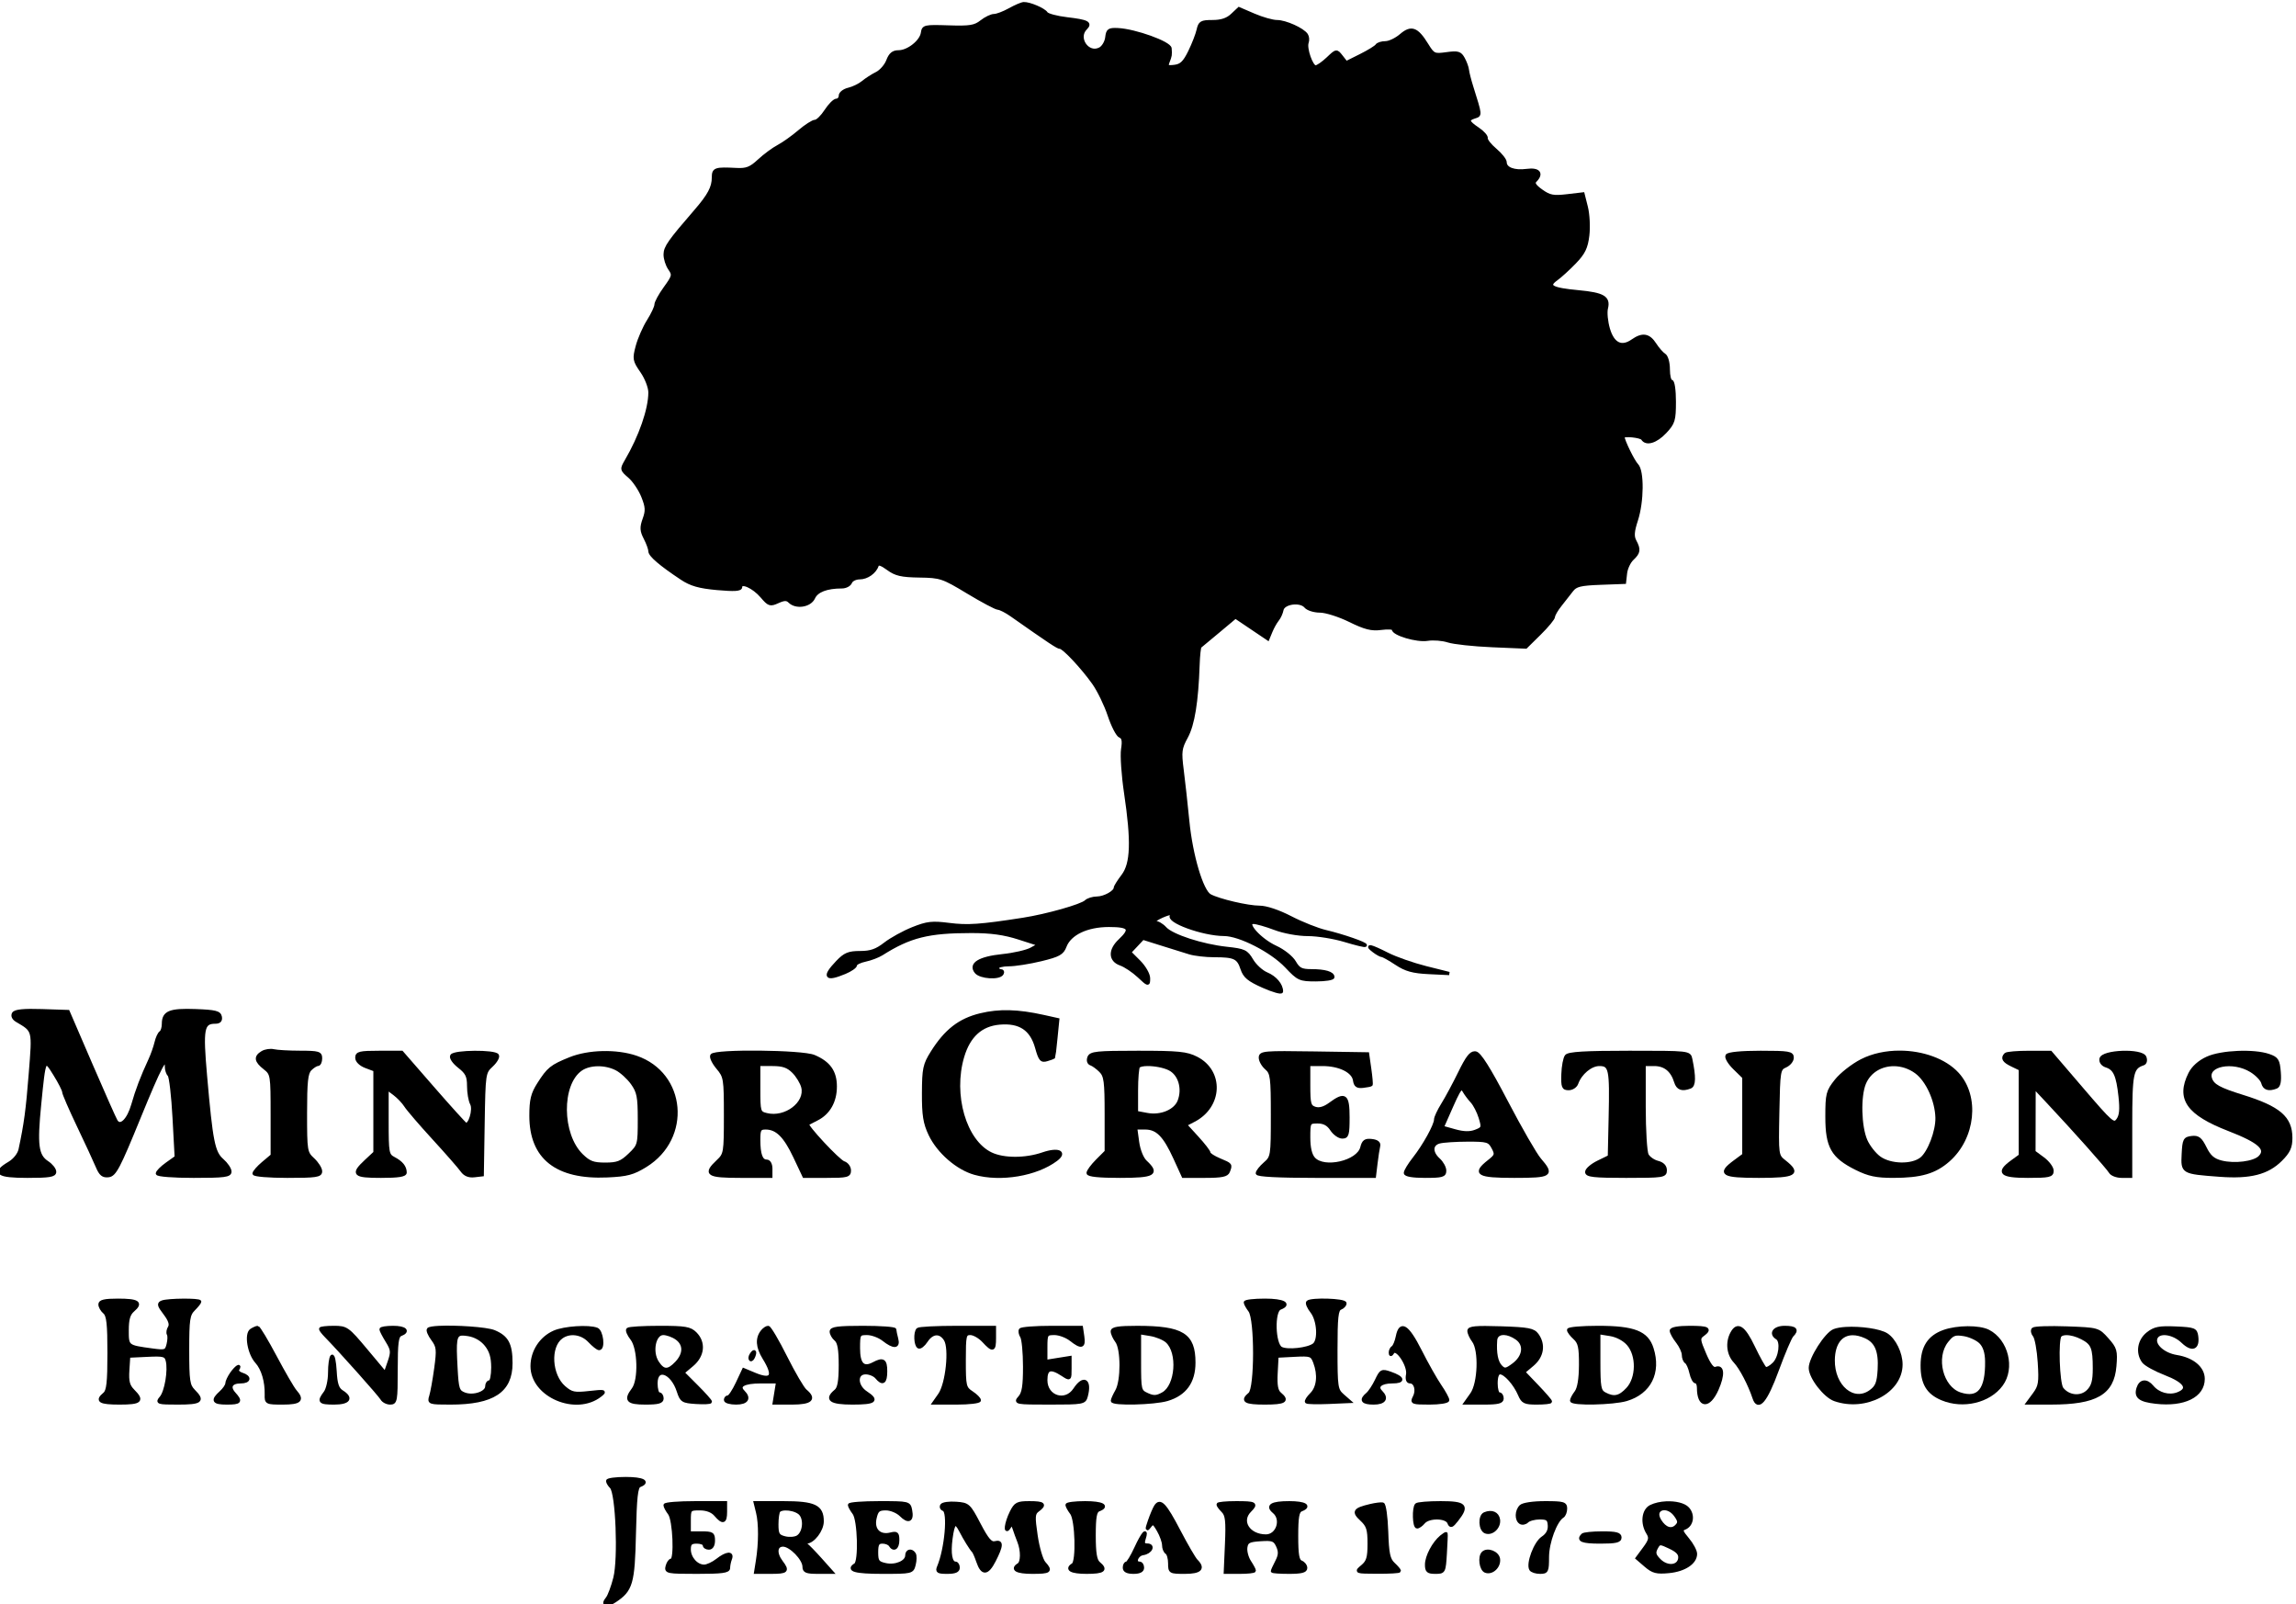 <?xml version="1.0" encoding="UTF-8" standalone="no"?>
<svg
   width="133.726mm"
   height="93.413mm"
   viewBox="71.137 -113.707 133.726 93.413"
   version="1.1"
   id="svg82"
   xmlns="http://www.w3.org/2000/svg"
   xmlns:svg="http://www.w3.org/2000/svg">
  <defs
     id="defs82">
    <linearGradient
       id="swatch82">
      <stop
         style="stop-color:#000000;stop-opacity:1;"
         offset="0"
         id="stop82" />
    </linearGradient>
  </defs>
  <path
     transform="matrix(0.176,0,0,-0.176,70.624,-19.873)"
     style="stroke:#000000;stroke-width:0.283mm;fill:#000000;fill-opacity:1"
     d="M337.016,529.943C335.099,528.874,332.797,528,331.9,528C331.004,528,329.113,527.09,327.7,525.979C325.51,524.256,323.901,523.997,316.815,524.229C308.88,524.488,308.486,524.398,308.183,522.27C307.779,519.426,303.46,516,300.278,516C298.484,516,297.529,515.212,296.718,513.065C296.109,511.45,294.461,509.558,293.055,508.86C291.65,508.162,289.6,506.842,288.5,505.927C287.4,505.011,285.263,503.97,283.75,503.612C282.237,503.255,281,502.295,281,501.481C281,500.666,280.438,499.994,279.75,499.988C279.062,499.981,277.483,498.406,276.241,496.488C274.998,494.569,273.392,493,272.671,493C271.95,493,269.591,491.491,267.43,489.647C265.268,487.803,262.15,485.585,260.5,484.718C258.85,483.852,255.971,481.726,254.103,479.994C251.307,477.401,249.981,476.882,246.603,477.057C239.613,477.418,239,477.206,239,474.434C239,471.156,237.603,468.524,233.108,463.334C224.423,453.306,223.056,451.358,223.029,448.973C223.013,447.582,223.689,445.461,224.532,444.258C225.958,442.222,225.854,441.782,223.032,437.885C221.364,435.583,220,433.083,220,432.33C220,431.577,218.876,429.18,217.503,427.004C216.129,424.828,214.47,421.046,213.815,418.598C212.699,414.424,212.791,413.909,215.312,410.271C216.809,408.112,218,405.027,218,403.311C218,397.766,214.861,388.707,210.156,380.672C208.542,377.917,208.57,377.784,211.233,375.485C212.736,374.187,214.719,371.242,215.64,368.941C217.033,365.459,217.112,364.198,216.108,361.423C215.112,358.668,215.172,357.569,216.451,355.094C217.303,353.447,218,351.514,218,350.8C218,349.462,221.504,346.464,228.5,341.817C231.571,339.777,234.3,338.998,240.25,338.462C245.948,337.95,248,338.079,248,338.95C248,340.957,252.299,339.052,255.036,335.832C257.373,333.083,257.788,332.946,260.313,334.097C262.41,335.052,263.33,335.07,264.227,334.173C266.348,332.052,270.935,332.763,272.135,335.398C273.203,337.74,276.484,339,281.518,339C282.765,339,284.045,339.675,284.362,340.5C284.678,341.325,286.044,342,287.397,342C289.838,342,292.456,343.869,293.218,346.154C293.482,346.947,294.662,346.57,296.747,345.029C299.303,343.139,301.22,342.694,307.189,342.607C314.156,342.505,314.909,342.253,323.201,337.25C327.987,334.362,332.487,331.974,333.201,331.942C333.916,331.911,335.905,330.898,337.622,329.692C350.395,320.722,352.99,319,353.742,319C354.924,319,361.133,312.374,364.818,307.181C366.504,304.805,368.833,300.007,369.994,296.517C371.155,293.028,372.764,289.921,373.569,289.612C374.654,289.196,374.877,288.075,374.433,285.275C374.104,283.199,374.546,276.717,375.417,270.872C377.815,254.769,377.571,247.437,374.5,243.411C373.125,241.608,372,239.816,372,239.427C372,238.048,368.463,236.063,365.95,236.032C364.547,236.014,362.905,235.505,362.299,234.899C360.906,233.506,349.353,230.234,341.5,229.008C327.359,226.802,323.142,226.507,317,227.295C311.404,228.013,309.735,227.824,305,225.934C301.975,224.727,297.839,222.448,295.809,220.87C292.981,218.671,291.053,218,287.567,218C283.768,218,282.521,217.481,280.009,214.852C275.302,209.926,276.15,208.782,282.532,211.449C284.439,212.246,286,213.335,286,213.87C286,214.404,287.462,215.146,289.25,215.519C291.038,215.891,293.484,216.819,294.686,217.579C304.004,223.474,310.106,225,324.363,225C330.865,225,335.231,224.397,340.116,222.824L346.874,220.647L344.187,219.162C342.709,218.345,338.429,217.363,334.676,216.979C326.992,216.193,323.77,214.187,325.958,211.55C327.387,209.829,333.532,209.433,334.5,211C334.84,211.55,334.641,212,334.059,212C333.477,212,333,212.45,333,213C333,213.55,334.688,213.999,336.75,213.997C338.812,213.996,343.606,214.748,347.402,215.669C353.305,217.102,354.454,217.742,355.342,220.095C356.926,224.291,362.632,227,369.886,227C376.788,227,377.611,225.862,373.5,222C370.11,218.816,370.218,215.469,373.75,214.235C375.263,213.707,377.962,211.908,379.75,210.236C382.946,207.248,383,207.236,383,209.522C383,210.8,381.593,213.253,379.873,214.973L376.746,218.1L378.938,220.434L381.13,222.768L387.315,220.824C390.717,219.755,394.882,218.457,396.571,217.94C398.26,217.423,401.936,217,404.739,217C411.477,217,412.707,216.419,413.951,212.648C414.796,210.089,416.164,208.958,421,206.821C424.3,205.362,427,204.61,427,205.15C427,207.328,424.913,209.793,422.074,210.969C420.423,211.653,418.209,213.676,417.154,215.464C415.402,218.433,414.683,218.774,408.868,219.399C400.726,220.274,390.74,223.525,388.461,226.043C387.487,227.119,385.972,228.003,385.095,228.006C384.195,228.01,384.748,228.663,386.364,229.506C389.289,231.032,391.863,231.53,390.673,230.34C388.816,228.483,400.991,224.036,408,224.011C413.186,223.992,423.763,218.569,428.6,213.448C432.6,209.214,433.071,209,438.401,209C441.48,209,444,209.402,444,209.893C444,211.215,441.344,212,436.872,212C433.567,212,432.636,212.472,431.28,214.836C430.371,216.418,427.62,218.603,425.055,219.78C419.812,222.185,414.623,228,417.72,227.999C418.699,227.999,421.867,227.099,424.761,225.999C427.786,224.85,432.46,223.997,435.761,223.992C438.917,223.988,444.402,223.102,447.948,222.024C451.495,220.946,454.542,220.209,454.721,220.387C455.195,220.861,447.27,223.618,441.595,224.953C438.897,225.588,433.693,227.658,430.03,229.553C426.019,231.629,421.924,233,419.734,233C415.844,233,406.324,235.221,403.319,236.83C400.612,238.278,397.09,250.109,395.973,261.5C395.434,267,394.598,274.577,394.116,278.339C393.326,284.508,393.462,285.585,395.508,289.339C397.738,293.431,398.951,300.91,399.379,313.206C399.488,316.344,399.785,319.069,400.039,319.261C400.293,319.453,403.032,321.73,406.126,324.321L411.752,329.031L417.116,325.422L422.48,321.812L423.49,324.261C424.045,325.607,425.014,327.337,425.642,328.104C426.271,328.872,426.946,330.349,427.142,331.387C427.603,333.819,433.254,334.603,435.017,332.48C435.692,331.666,437.822,331,439.75,331C441.677,331,446.118,329.59,449.618,327.867C454.661,325.385,456.814,324.846,459.991,325.272C462.196,325.568,464,325.451,464,325.013C464,323.413,471.808,321.095,475.294,321.66C477.213,321.972,480.295,321.732,482.142,321.127C483.989,320.523,490.53,319.814,496.677,319.553L507.854,319.077L512.427,323.585C514.942,326.064,517,328.57,517,329.152C517,329.735,518.013,331.473,519.25,333.016C520.487,334.558,522.197,336.74,523.048,337.865C524.338,339.569,525.918,339.958,532.548,340.204L540.5,340.5L540.837,343.5C541.023,345.15,542.035,347.305,543.087,348.289C545.285,350.345,545.425,351.337,543.915,354.158C543.098,355.685,543.222,357.382,544.415,361.031C546.427,367.182,546.516,377.341,544.574,379.283C543.381,380.476,540,387.379,540,388.622C540,389.486,545.932,388.918,546.5,388C547.699,386.06,550.934,387.038,553.945,390.25C556.716,393.207,556.991,394.108,556.995,400.25C556.998,404.086,556.568,407,556,407C555.45,407,555,408.778,555,410.95C555,413.192,554.419,415.246,553.657,415.7C552.919,416.14,551.517,417.737,550.542,419.25C548.526,422.379,546.451,422.704,543.168,420.405C539.525,417.854,536.659,419.247,535.169,424.294C534.459,426.698,534.159,429.787,534.503,431.157C535.395,434.711,533.467,435.85,525.266,436.612C516.358,437.44,514.609,438.43,517.898,440.784C519.217,441.728,521.973,444.238,524.022,446.362C526.999,449.447,527.868,451.239,528.346,455.278C528.676,458.058,528.455,462.28,527.855,464.661L526.765,468.99L521.466,468.367C516.966,467.838,515.691,468.083,513.007,469.995C510.749,471.603,510.154,472.554,510.923,473.323C513.352,475.752,512.122,477.28,508.166,476.749C503.987,476.189,501,477.319,501,479.461C501,480.21,499.538,482.055,497.75,483.563C495.962,485.07,494.606,486.798,494.737,487.403C494.867,488.007,493.631,489.401,491.99,490.501C488.511,492.831,488.289,493.64,490.9,494.468C492.918,495.109,492.945,494.841,489.913,504.5C489.223,506.7,488.594,509.175,488.517,510C488.44,510.825,487.832,512.502,487.165,513.728C486.109,515.669,485.398,515.879,481.629,515.363C477.491,514.795,477.209,514.925,475.063,518.398C471.778,523.713,469.937,524.369,466.526,521.438C464.966,520.097,462.66,519,461.403,519C460.146,519,458.864,518.589,458.554,518.087C458.243,517.584,455.833,516.099,453.197,514.785L448.405,512.397L446.796,514.449C445.19,516.497,445.184,516.496,442.289,513.75C440.695,512.237,438.888,511,438.273,511C436.896,511,434.753,517.173,435.462,519.097C435.746,519.869,435.646,521,435.24,521.61C434.035,523.42,428.301,526,425.485,526C424.047,526,420.633,526.963,417.898,528.139L412.925,530.278L410.648,528.139C409.074,526.66,407.085,526,404.205,526C400.474,526,399.974,525.713,399.429,523.25C399.094,521.737,397.824,518.475,396.607,516C394.869,512.464,393.788,511.429,391.56,511.17C389.163,510.892,388.835,511.123,389.437,512.67C390.253,514.77,390.278,514.933,390.118,517.125C389.986,518.947,378.531,523.072,372.857,523.341C369.891,523.481,369.463,523.18,369.184,520.75C369.009,519.237,368.007,517.539,366.957,516.977C362.967,514.841,358.958,520.558,362.183,523.783C363.939,525.539,362.783,526.126,355.982,526.928C352.6,527.326,349.524,528.153,349.146,528.764C348.394,529.98,343.573,532.034,341.685,531.943C341.033,531.911,338.932,531.011,337.016,529.943z"
     id="path1" />
  <path
     transform="matrix(0.176,0,0,-0.176,70.624,-19.873)"
     style="stroke:#000000;stroke-width:0.283mm;fill:none"
     d="M405.574,369.477C406.613,366.992,406.754,365.409,406.055,364.102C404.806,361.769,401,360.622,401,362.579C401,364.329,403.295,373,403.758,373C403.947,373,404.764,371.415,405.574,369.477z"
     id="path2" />
  <path
     transform="matrix(0.176,0,0,-0.176,70.624,-19.873)"
     style="stroke:#000000;stroke-width:0.283mm;fill:none"
     d="M396.239,367.195C397.031,364.166,395.883,359.169,394.252,358.543C391.759,357.587,388.935,360.859,389.636,363.89C390.683,368.417,395.313,370.734,396.239,367.195z"
     id="path3" />
  <path
     transform="matrix(0.176,0,0,-0.176,70.624,-19.873)"
     style="stroke:#000000;stroke-width:0.283mm;fill:none"
     d="M366.668,355.597C371.027,351.479,371.347,350.827,371.614,345.531C371.817,341.475,371.558,339.979,370.699,340.262C370.04,340.479,369.361,341.594,369.192,342.739C369.023,343.884,367.338,345.874,365.449,347.161C363.56,348.447,362.011,349.837,362.007,350.25C361.993,351.751,361.446,352.523,358.59,355.075C355.358,357.963,355.76,360,359.563,360C361.08,360,363.776,358.329,366.668,355.597z"
     id="path4" />
  <path
     transform="matrix(0.176,0,0,-0.176,70.624,-19.873)"
     style="stroke:#000000;stroke-width:0.283mm;fill:none"
     d="M412.5,355.008C413.05,354.841,414.313,354.658,415.307,354.602C416.302,354.546,417.846,353.299,418.74,351.831C420.353,349.181,420.321,349.112,413.932,341.676C410.394,337.559,406.039,333.371,404.253,332.369C401.067,330.583,400.967,330.588,398.895,332.661C396.792,334.763,396.791,334.808,398.548,342.942C400.089,350.073,400.674,351.297,403.157,352.581C404.72,353.39,406,354.393,406,354.81C406,355.528,410.354,355.661,412.5,355.008z"
     id="path5" />
  <path
     transform="matrix(0.176,0,0,-0.176,70.624,-19.873)"
     style="stroke:#000000;stroke-width:0.283mm;fill:none"
     d="M385.763,346.75C386.368,345.513,387.072,343.15,387.326,341.5C387.58,339.85,388.376,335.926,389.094,332.779C390.244,327.743,390.185,326.228,388.602,320.125C387.613,316.312,387.075,312.338,387.407,311.294C387.738,310.249,387.36,308.519,386.566,307.448C385.199,305.604,385.029,305.592,383.374,307.223C382.022,308.555,381.457,311.505,380.882,320.223C380.473,326.425,379.832,333.555,379.458,336.068C378.957,339.433,379.158,341.015,380.22,342.078C381.014,342.871,381.972,344.753,382.35,346.26C383.186,349.588,384.296,349.748,385.763,346.75z"
     id="path6" />
  <path
     transform="matrix(0.176,0,0,-0.176,70.624,-19.873)"
     style="stroke:#000000;stroke-width:0.283mm;fill:none"
     d="M365.052,336.895C365.402,336.128,366.248,334.431,366.931,333.125C367.614,331.819,368.431,327.319,368.747,323.125C369.276,316.1,369.19,315.608,367.66,316.872C366.747,317.627,366,318.773,366,319.419C366,321.723,351.05,334,348.244,334C346.392,334,342.751,338.909,343.383,340.555C343.998,342.159,345.902,342.126,350.305,340.437C351.124,340.122,352.389,340.501,353.116,341.279C354.251,342.494,355.143,342.382,359.426,340.492C362.169,339.281,364.701,337.663,365.052,336.895z"
     id="path7" />
  <path
     transform="matrix(0.176,0,0,-0.176,70.624,-19.873)"
     style="stroke:#000000;stroke-width:0.283mm;fill:none"
     d="M387,236C387,235.45,386.073,235,384.941,235C383.809,235,383.16,235.45,383.5,236C383.84,236.55,384.766,237,385.559,237C386.352,237,387,236.55,387,236z"
     id="path8" />
  <path
     transform="matrix(0.176,0,0,-0.176,70.624,-19.873)"
     style="stroke:#000000;stroke-width:0.283mm;fill:#000000;fill-opacity:1"
     d="M457.559,218.532C458.626,217.724,459.847,217.049,460.271,217.032C460.696,217.014,462.836,215.813,465.028,214.363C468.137,212.305,470.495,211.655,475.757,211.403L482.5,211.08L474.769,213.013C470.518,214.077,464.795,216.084,462.053,217.473C456.462,220.306,454.648,220.734,457.559,218.532z"
     id="path9" />
  <path
     transform="matrix(0.176,0,0,-0.176,70.624,-19.873)"
     style="stroke:#000000;stroke-width:0.283mm;fill:#000000;fill-opacity:1"
     d="M7.407,197.85C6.956,197.12,7.375,196.194,8.443,195.562C14.262,192.118,14.12,192.67,12.959,178C11.995,165.813,11.391,161.33,9.566,152.803C9.235,151.256,7.712,149.352,5.994,148.338C0.564,145.13,2.129,144,12,144C19.271,144,21,144.284,21,145.477C21,146.289,19.903,147.672,18.563,148.55C15.142,150.792,14.683,154.253,16.018,167.727C17.567,183.354,17.563,183.347,21.057,177.734C22.676,175.133,24,172.534,24,171.958C24,171.382,26.194,166.318,28.875,160.705C31.556,155.092,34.369,149.02,35.125,147.212C36.199,144.643,37.014,143.987,38.849,144.212C40.893,144.463,42.189,146.928,48.849,163.235C56.045,180.855,58,184.48,58,180.2C58,179.21,58.411,177.973,58.914,177.45C59.416,176.928,60.145,170.607,60.534,163.403L61.24,150.307L58.12,148.085C56.404,146.863,55,145.444,55,144.932C55,144.408,60.251,144,67,144C77.165,144,79,144.237,79,145.548C79,146.399,77.863,148.087,76.474,149.298C73.528,151.866,72.828,155.376,70.918,177.176C69.538,192.923,69.92,195,74.196,195C75.514,195,76.038,195.567,75.812,196.75C75.534,198.208,74.171,198.549,67.644,198.794C59.128,199.113,57,198.242,57,194.437C57,193.161,56.6,191.871,56.111,191.568C55.622,191.266,54.931,189.777,54.576,188.259C54.221,186.742,53.305,184.15,52.54,182.5C49.922,176.856,48.262,172.499,46.884,167.653C45.448,162.603,42.758,159.984,41.332,162.247C40.897,162.936,37.145,171.375,32.993,181L25.445,198.5L16.805,198.788C10.792,198.988,7.934,198.703,7.407,197.85z"
     id="path10" />
  <path
     transform="matrix(0.176,0,0,-0.176,70.624,-19.873)"
     style="stroke:#000000;stroke-width:0.283mm;fill:#000000;fill-opacity:1"
     d="M327.389,197.403C320.492,195.733,315.92,192.186,311.405,185C308.855,180.943,308.573,179.615,308.539,171.5C308.508,164.247,308.926,161.602,310.697,157.873C313.446,152.084,319.733,146.615,325.491,145.003C334.073,142.6,345.898,144.589,352.446,149.537C355.712,152.005,353.061,153.132,348.051,151.406C342.263,149.412,335.034,149.413,330.852,151.409C322.183,155.547,317.708,170.918,321.477,183.609C323.519,190.488,327.579,194.17,333.703,194.698C340.416,195.276,344.253,192.741,345.975,186.589C347.104,182.556,347.549,182.036,349.387,182.6C350.549,182.957,351.55,183.305,351.61,183.374C351.671,183.443,351.997,186.27,352.335,189.656L352.95,195.813L348.225,196.861C339.704,198.75,333.611,198.909,327.389,197.403z"
     id="path11" />
  <path
     transform="matrix(0.176,0,0,-0.176,70.624,-19.873)"
     style="stroke:#000000;stroke-width:0.283mm;fill:#000000;fill-opacity:1"
     d="M89.75,184.947C87.352,183.513,87.554,182.139,90.5,179.821C92.946,177.897,93,177.563,93,164.363L93,150.871L90,148.347C88.35,146.958,87,145.412,87,144.911C87,144.41,91.95,144,98,144C107.516,144,109,144.221,109,145.635C109,146.535,107.875,148.313,106.5,149.588C104.081,151.83,104,152.324,104,164.881C104,175.344,104.304,178.161,105.571,179.429C106.436,180.293,107.561,181,108.071,181C108.582,181,109,181.9,109,183C109,184.801,108.329,185.001,102.25,185.014C98.537,185.021,94.6,185.245,93.5,185.51C92.4,185.776,90.713,185.523,89.75,184.947z"
     id="path12" />
  <path
     transform="matrix(0.176,0,0,-0.176,70.624,-19.873)"
     style="stroke:#000000;stroke-width:0.283mm;fill:#000000;fill-opacity:1"
     d="M121,183.219C121,182.159,122.214,180.98,124,180.306L127,179.174L127,165.488L127,151.802L124,149C119.375,144.68,120.055,144,129,144C134.742,144,136.996,144.353,136.985,145.25C136.962,147.089,135.785,148.551,133.25,149.885C131.125,151.005,131,151.68,131,162.082L131,173.093L133.407,171.297C134.732,170.309,136.419,168.539,137.157,167.365C137.896,166.19,142.076,161.327,146.446,156.557C150.816,151.788,155.022,146.985,155.793,145.885C156.725,144.555,158.081,143.989,159.847,144.193L162.5,144.5L162.775,161.408C163.046,178.054,163.089,178.353,165.581,180.663C166.973,181.953,167.836,183.457,167.497,184.004C166.642,185.388,153.29,185.278,152.426,183.88C152.035,183.248,153.101,181.689,154.867,180.307C157.445,178.289,158,177.148,158,173.862C158,171.665,158.452,169.024,159.005,167.991C160.024,166.087,158.405,160.635,156.995,161.224C156.632,161.376,151.731,166.788,146.104,173.25L135.872,185L128.436,185C121.972,185,121,184.767,121,183.219z"
     id="path13" />
  <path
     id="path14"
     style="stroke:#000000;stroke-width:0.283mm;fill:#000000;fill-opacity:1;fill-rule:evenodd"
     d="M 202.343 184.889 C 198.449 184.799 194.594 184.119 191.507 182.867 C 185.389 180.387 184.403 179.589 181.174 174.515 C 179.107 171.268 178.619 169.259 178.62 164.001 C 178.622 150.095 187.162 143.387 203.896 144.148 C 210.437 144.445 212.428 144.976 216.566 147.534 C 231.353 156.676 229.487 177.898 213.414 183.374 C 210.171 184.479 206.237 184.979 202.343 184.889 z M 200.717 180.937 C 202.846 180.963 205.086 180.491 206.972 179.516 C 208.551 178.699 210.891 176.56 212.172 174.764 C 214.179 171.95 214.501 170.306 214.501 162.85 C 214.501 154.4 214.424 154.127 211.258 151.099 C 208.551 148.511 207.224 148 203.198 148 C 199.211 148 197.861 148.51 195.365 150.95 C 188.302 157.856 188.155 174.494 195.116 179.37 C 196.567 180.386 198.588 180.911 200.717 180.937 z "
     transform="matrix(0.176,0,0,-0.176,70.624,-19.873)" />
  <path
     id="path16"
     style="stroke:#000000;stroke-width:0.283mm;fill:#000000;fill-opacity:1"
     d="M 254.287 185.035 C 246.453 185.114 238.985 184.786 238.488 183.981 C 238.141 183.419 239.013 181.584 240.427 179.903 C 242.895 176.97 242.999 176.333 242.999 164.098 C 242.999 151.792 242.913 151.266 240.5 148.999 C 235.943 144.718 237.021 144.001 248 144.001 L 258.001 144.001 L 258.001 146.5 C 258.001 147.97 257.426 148.999 256.607 148.999 C 254.808 148.999 254 151.197 254 156.083 C 254 159.493 254.296 159.999 256.279 159.999 C 260.007 159.999 262.686 157.36 265.932 150.49 L 268.996 144.001 L 276.499 144.001 C 283.246 144.001 284.001 144.193 284.001 145.932 C 284.001 146.995 283.157 148.133 282.126 148.46 C 280.361 149.02 269.354 160.84 270.136 161.335 C 270.336 161.462 271.735 162.189 273.244 162.949 C 277.153 164.919 279.334 168.771 279.334 173.707 C 279.334 178.588 277.238 181.541 272.283 183.638 C 270.322 184.468 262.121 184.956 254.287 185.035 z M 254 181.001 L 258.546 181.001 C 262.018 181.001 263.66 180.431 265.504 178.587 C 266.832 177.26 268.22 174.969 268.589 173.499 C 269.923 168.181 262.842 162.819 256.566 164.394 C 254.078 165.018 254 165.283 254 173.018 L 254 181.001 z "
     transform="matrix(0.176,0,0,-0.176,70.624,-19.873)" />
  <path
     id="path18"
     style="stroke:#000000;stroke-width:0.283mm;fill:#000000;fill-opacity:1"
     d="M 379.507 185 C 365.81 185 363.86 184.796 363.289 183.31 C 362.908 182.316 363.178 181.442 363.945 181.186 C 364.663 180.947 366.093 179.906 367.124 178.874 C 368.756 177.242 368.999 175.392 368.999 164.578 L 368.999 152.154 L 365.999 149.154 C 364.349 147.504 362.999 145.669 362.999 145.076 C 362.999 144.375 366.665 144.001 373.499 144.001 C 384.788 144.001 386.254 144.822 382.006 148.779 C 380.845 149.861 379.743 152.593 379.369 155.318 L 378.728 159.999 L 381.865 159.999 C 385.874 159.999 388.297 157.547 391.744 149.998 L 394.483 144.001 L 401.634 144.001 C 407.233 144.001 408.919 144.345 409.394 145.583 C 410.278 147.887 410.308 147.844 406.5 149.436 C 404.575 150.24 402.999 151.259 402.999 151.7 C 402.999 152.141 401.242 154.424 399.094 156.774 L 395.189 161.045 L 398.007 162.504 C 406.992 167.151 407.459 178.685 398.842 183.081 C 395.608 184.731 392.888 185 379.507 185 z M 382.683 181.001 C 385.044 181.013 388.147 180.458 390.004 179.498 C 393.332 177.778 394.732 173.059 393.15 168.896 C 391.891 165.584 387.099 163.572 382.516 164.432 L 379 165.091 L 379 172.38 C 379 176.388 379.299 179.967 379.665 180.333 C 380.115 180.783 381.266 180.994 382.683 181.001 z "
     transform="matrix(0.176,0,0,-0.176,70.624,-19.873)" />
  <path
     transform="matrix(0.176,0,0,-0.176,70.624,-19.873)"
     style="stroke:#000000;stroke-width:0.283mm;fill:#000000;fill-opacity:1"
     d="M420,183.245C420,182.255,420.9,180.674,422,179.732C423.821,178.173,424,176.782,424,164.19C424,150.685,423.941,150.31,421.5,148.187C420.125,146.991,419,145.56,419,145.007C419,144.366,426.038,144,438.37,144L457.74,144L458.251,148.25C458.532,150.587,458.928,153.175,459.131,154C459.376,154.998,458.62,155.602,456.872,155.805C454.753,156.05,454.117,155.602,453.587,153.489C452.368,148.632,441.084,146.04,437.655,149.829C436.564,151.034,436,153.42,436,156.829C436,161.899,436.058,162,438.977,162C441.049,162,442.452,161.24,443.592,159.5C444.493,158.125,446.078,157,447.115,157C448.768,157,449,157.799,449,163.5C449,170.836,448.026,171.558,443.074,167.896C441.187,166.502,439.516,166.019,438.114,166.464C436.23,167.062,436,167.888,436,174.067L436,181L440.55,181C446.201,181,450.753,178.758,451.182,175.761C451.431,174.026,452.073,173.563,453.941,173.772C455.281,173.921,456.493,174.16,456.637,174.303C456.78,174.446,456.577,176.799,456.187,179.532L455.477,184.5L437.738,184.773C421.22,185.027,420,184.922,420,183.245z"
     id="path20" />
  <path
     id="path21"
     style="stroke:#000000;stroke-width:0.283mm;fill:#000000;fill-opacity:1"
     d="M 490.953 184.821 C 489.602 184.829 488.401 183.217 485.993 178.297 C 484.163 174.558 481.617 169.82 480.333 167.769 C 479.05 165.717 478.001 163.463 478.001 162.756 C 478.001 160.927 474.249 154.137 470.874 149.857 C 469.293 147.853 468 145.714 468 145.106 C 468 144.411 470.418 144.001 474.501 144.001 C 480.152 144.001 481.001 144.24 481.001 145.844 C 481.001 146.859 480.1 148.504 479 149.5 C 476.347 151.901 476.462 154.624 479.249 155.371 C 480.487 155.702 484.685 155.978 488.58 155.986 C 495.102 155.999 495.768 155.805 496.991 153.519 C 498.204 151.253 498.087 150.857 495.658 148.946 C 490.479 144.873 491.954 144.001 504.001 144.001 C 516.198 144.001 516.849 144.43 512.418 149.556 C 510.997 151.198 506.076 159.733 501.482 168.521 C 495.638 179.698 492.556 184.589 491.225 184.798 C 491.134 184.812 491.043 184.821 490.953 184.821 z M 486.644 172.989 C 486.898 172.992 487.12 172.75 487.358 172.324 C 487.912 171.334 489.109 169.726 490.018 168.75 C 490.928 167.774 492.163 165.381 492.76 163.433 C 493.787 160.086 493.698 159.835 491.187 158.88 C 489.336 158.177 487.268 158.226 484.367 159.039 L 480.204 160.202 L 483.277 167.162 C 485.138 171.375 485.994 172.982 486.644 172.989 z "
     transform="matrix(0.176,0,0,-0.176,70.624,-19.873)" />
  <path
     transform="matrix(0.176,0,0,-0.176,70.624,-19.873)"
     style="stroke:#000000;stroke-width:0.283mm;fill:#000000;fill-opacity:1"
     d="M521.262,183.75C520.721,183.062,520.212,180.363,520.131,177.75C520.002,173.588,520.236,173,522.023,173C523.145,173,524.341,173.788,524.68,174.75C525.867,178.111,529.321,181,532.155,181C535.85,181,536.145,179.577,535.789,163.5L535.5,150.5L531.75,148.668C529.688,147.66,528,146.197,528,145.418C528,144.267,530.447,144,541,144C553.292,144,554,144.108,554,145.981C554,147.265,553.112,148.185,551.474,148.596C550.084,148.945,548.509,150.049,547.974,151.049C547.438,152.05,547,159.198,547,166.934L547,181L550.345,181C553.887,181,556.289,179.056,557.449,175.25C558.13,173.015,559.552,172.507,562.239,173.538C563.59,174.057,563.647,176.843,562.427,182.75C561.964,184.992,561.893,185,542.103,185C527.408,185,521.989,184.675,521.262,183.75z"
     id="path23" />
  <path
     transform="matrix(0.176,0,0,-0.176,70.624,-19.873)"
     style="stroke:#000000;stroke-width:0.283mm;fill:#000000;fill-opacity:1"
     d="M574.451,183.92C574.084,183.326,575.182,181.473,576.892,179.802L580,176.763L580,163.911L580,151.06L577,148.842C571.55,144.812,572.892,144,585,144C596.976,144,598.513,144.878,593.472,148.843C590.952,150.825,590.945,150.878,591.222,165.166C591.489,178.944,591.587,179.538,593.75,180.487C594.987,181.03,596,182.268,596,183.237C596,184.808,594.865,185,585.559,185C579.163,185,574.859,184.582,574.451,183.92z"
     id="path24" />
  <path
     id="path25"
     style="stroke:#000000;stroke-width:0.283mm;fill:#000000;fill-opacity:1"
     d="M 631.589 185.038 C 627.137 185.048 622.699 184.151 618.98 182.249 C 616.021 180.737 612.229 177.771 610.551 175.658 C 607.715 172.084 607.499 171.245 607.499 163.658 C 607.499 153.748 609.345 150.501 617.204 146.585 C 621.317 144.536 623.858 144 629.447 144.004 C 638.563 144.011 643.198 145.357 647.683 149.295 C 656.126 156.708 657.561 170.377 650.683 177.881 C 646.464 182.486 639.008 185.022 631.589 185.038 z M 629.646 180.96 C 632.154 180.953 634.764 180.152 637.055 178.464 C 640.717 175.767 643.782 169.032 643.922 163.374 C 644.033 158.906 641.31 151.794 638.716 149.772 C 635.571 147.321 628.54 147.479 624.883 150.083 C 623.274 151.229 621.237 153.817 620.357 155.834 C 618.335 160.465 618.092 170.487 619.897 174.791 C 621.569 178.779 625.466 180.973 629.646 180.96 z "
     transform="matrix(0.176,0,0,-0.176,70.624,-19.873)" />
  <path
     transform="matrix(0.176,0,0,-0.176,70.624,-19.873)"
     style="stroke:#000000;stroke-width:0.283mm;fill:#000000;fill-opacity:1"
     d="M666.667,184.333C665.421,183.088,665.994,182.112,668.75,180.788L671.5,179.466L671.5,165.151L671.5,150.836L668.75,148.835C663.776,145.215,665.095,144,674,144C681.057,144,682,144.214,682,145.812C682,146.809,680.65,148.622,679,149.842L676,152.06L676.023,162.78L676.046,173.5L680.275,169C689.067,159.643,700.53,146.786,701.3,145.42C701.74,144.639,703.427,144,705.05,144L708,144L708,160.929C708,178.208,708.358,179.953,712.162,181.221C712.851,181.45,713.077,182.357,712.694,183.356C711.74,185.84,698.687,185.372,698.203,182.835C698.017,181.856,698.733,180.902,699.944,180.518C702.751,179.627,703.742,177.44,704.505,170.451C704.987,166.04,704.787,164.008,703.732,162.6C702.399,160.822,701.645,161.474,691.904,172.842L681.5,184.984L674.417,184.992C670.521,184.996,667.033,184.7,666.667,184.333z"
     id="path27" />
  <path
     transform="matrix(0.176,0,0,-0.176,70.624,-19.873)"
     style="stroke:#000000;stroke-width:0.283mm;fill:#000000;fill-opacity:1"
     d="M733.376,183.083C730.755,181.893,728.659,180.022,727.626,177.952C723.482,169.646,726.913,164.739,740.56,159.451C750.637,155.547,753.448,153.02,750.735,150.307C748.822,148.393,742.403,147.58,738,148.693C735.358,149.361,734.044,150.501,732.641,153.345C731.12,156.428,730.318,157.056,728.226,156.806C725.894,156.527,725.648,156.048,725.415,151.346C725.115,145.287,725.116,145.287,737.5,144.361C747.523,143.611,753.272,145.072,757.69,149.49C760.298,152.098,761,153.622,761,156.677C761,163.352,757.154,166.659,745,170.434C737.263,172.838,735.126,174.026,734.394,176.334C732.94,180.916,741.804,182.636,747.857,178.946C749.703,177.82,751.443,176.022,751.723,174.95C752.233,173.002,753.65,172.545,756.174,173.513C757.092,173.866,757.402,175.416,757.161,178.449C756.85,182.348,756.448,182.997,753.755,183.935C748.828,185.653,738.041,185.202,733.376,183.083z"
     id="path28" />
  <path
     transform="matrix(0.176,0,0,-0.176,70.624,-19.873)"
     style="stroke:#000000;stroke-width:0.283mm;fill:#000000;fill-opacity:1"
     d="M36,101.622C36,100.865,36.675,99.685,37.5,99C38.684,98.017,39,95.173,39,85.5C39,75.827,38.684,72.983,37.5,72C34.75,69.717,35.945,69,42.5,69C49.434,69,50.253,69.747,46.947,73.053C45.344,74.656,44.961,76.133,45.197,79.803L45.5,84.5L51.622,84.794C57.073,85.057,57.802,84.865,58.277,83.048C59.107,79.874,57.901,72.689,56.214,70.75C54.781,69.104,55.117,69,61.845,69C69.414,69,70.307,69.693,67,73C65.232,74.768,65,76.333,65,86.5C65,96.667,65.232,98.232,67,100C68.1,101.1,69,102.225,69,102.5C69,103.207,58.486,103.124,56.606,102.402C55.281,101.894,55.411,101.327,57.471,98.626C59.116,96.47,59.612,94.99,59.014,94.022C58.529,93.237,58.37,92.211,58.66,91.741C58.951,91.271,58.906,89.762,58.561,88.387C57.972,86.039,57.648,85.926,53.217,86.528C44.965,87.648,45,87.62,45,93.077C45,96.739,45.505,98.452,46.949,99.688C49.836,102.16,48.566,103,41.941,103C37.561,103,36,102.638,36,101.622z"
     id="path29" />
  <path
     transform="matrix(0.176,0,0,-0.176,70.624,-19.873)"
     style="stroke:#000000;stroke-width:0.283mm;fill:#000000;fill-opacity:1"
     d="M415.032,102.25C415.049,101.838,415.724,100.626,416.532,99.559C418.672,96.73,418.645,73.78,416.5,72C413.75,69.717,414.945,69,421.5,69C428.085,69,429.252,69.716,426.455,72.037C425.323,72.977,424.989,74.814,425.205,78.91L425.5,84.5L431.256,84.8C436.664,85.082,437.071,84.942,438.006,82.485C439.597,78.3,439.172,74.172,436.917,71.917C435.771,70.771,435.043,69.624,435.298,69.368C435.554,69.113,438.854,69.037,442.632,69.202L449.5,69.5L447.25,71.472C445.13,73.33,445,74.208,445,86.615C445,97.4,445.272,99.89,446.5,100.362C447.325,100.678,448,101.401,448,101.969C448,103.078,436.774,103.441,435.699,102.366C435.351,102.017,435.951,100.607,437.033,99.231C439.26,96.4,439.692,89.789,437.75,88.261C435.795,86.723,428.917,85.974,426.859,87.075C424.408,88.387,424.108,99.444,426.5,100.362C430.045,101.722,427.623,103,421.5,103C417.925,103,415.014,102.662,415.032,102.25z"
     id="path30" />
  <path
     transform="matrix(0.176,0,0,-0.176,70.624,-19.873)"
     style="stroke:#000000;stroke-width:0.283mm;fill:#000000;fill-opacity:1"
     d="M86.103,93.085C84.22,91.893,85.291,85.407,87.833,82.607C89.904,80.325,91.148,76.111,91.038,71.75C90.97,69.074,91.117,69,96.484,69C102.232,69,103.232,69.953,100.6,72.921C99.83,73.79,96.865,78.887,94.011,84.25C91.157,89.613,88.524,93.993,88.161,93.985C87.797,93.976,86.871,93.571,86.103,93.085z"
     id="path31" />
  <path
     transform="matrix(0.176,0,0,-0.176,70.624,-19.873)"
     style="stroke:#000000;stroke-width:0.283mm;fill:#000000;fill-opacity:1"
     d="M109,93.5C109,93.225,109.787,92.198,110.75,91.217C115.305,86.575,128.589,71.681,129.3,70.42C129.74,69.639,130.977,69,132.05,69C133.866,69,134,69.76,134,80.031C134,88.915,134.292,91.175,135.5,91.638C138.339,92.728,136.993,94,133,94C130.8,94,129,93.716,129,93.368C129,93.02,129.898,91.283,130.996,89.507C132.777,86.624,132.853,85.878,131.704,82.558L130.416,78.838L124.068,86.419C117.946,93.731,117.565,94,113.36,94C110.962,94,109,93.775,109,93.5z"
     id="path32" />
  <path
     id="path33"
     style="stroke:#000000;stroke-width:0.283mm;fill:#000000;fill-opacity:1"
     d="M 148.164 93.985 C 146.333 93.892 145.029 93.698 144.719 93.387 C 144.382 93.05 145 91.564 146.093 90.086 C 147.877 87.672 147.986 86.691 147.136 80.451 C 146.615 76.628 145.869 72.486 145.478 71.249 C 144.785 69.057 144.953 68.999 152.016 68.999 C 166.046 68.999 171.999 72.917 171.999 82.144 C 171.999 88.414 170.732 90.796 166.45 92.585 C 163.916 93.643 153.659 94.265 148.164 93.985 z M 155.825 91.829 C 156.383 91.855 157.068 91.771 157.896 91.639 C 160.17 91.275 162.33 90.036 163.746 88.281 C 165.365 86.276 165.993 84.174 165.996 80.749 C 165.999 78.137 165.55 76.001 165 76.001 C 164.45 76.001 164.001 75.313 164.001 74.474 C 164.001 72.348 159.562 70.836 156.613 71.958 C 154.434 72.786 154.19 73.548 153.803 80.682 C 153.322 89.576 153.406 91.718 155.825 91.829 z "
     transform="matrix(0.176,0,0,-0.176,70.624,-19.873)" />
  <path
     transform="matrix(0.176,0,0,-0.176,70.624,-19.873)"
     style="stroke:#000000;stroke-width:0.283mm;fill:#000000;fill-opacity:1"
     d="M186.343,92.454C181.914,90.513,179,86.034,179,81.167C179,71.404,193.541,65.205,201.576,71.543C203.338,72.932,203.03,73.007,197.916,72.435C192.993,71.885,192.009,72.089,189.613,74.155C184.977,78.155,184.438,87.653,188.671,90.749C191.425,92.763,195.44,92.225,198,89.5C199.292,88.125,200.72,87,201.174,87C202.724,87,202.042,92.77,200.418,93.393C197.698,94.437,189.642,93.899,186.343,92.454z"
     id="path35" />
  <path
     id="path36"
     style="stroke:#000000;stroke-width:0.283mm;fill:#000000;fill-opacity:1"
     d="M 221.165 94 C 215.757 94 211.047 93.716 210.698 93.367 C 210.349 93.018 210.952 91.608 212.034 90.232 C 214.482 87.12 214.755 76.582 212.468 73.557 C 209.75 69.965 210.604 68.999 216.499 68.999 C 220.721 68.999 222 69.347 222 70.499 C 222 71.324 221.551 71.999 221.001 71.999 C 220.451 71.999 219.999 73.575 219.999 75.5 C 219.999 81.186 225.326 79.318 227.399 72.904 C 228.424 69.736 228.828 69.479 233.25 69.195 C 235.862 69.028 238.001 69.127 238.001 69.418 C 238.001 69.709 235.954 71.996 233.452 74.498 L 228.902 79.047 L 231.952 81.611 C 235.581 84.664 236.017 88.983 233.001 91.999 C 231.272 93.728 229.665 94 221.165 94 z M 222.39 91.999 C 223.581 91.999 225.556 91.299 226.778 90.443 C 229.597 88.469 229.614 85.283 226.825 82.314 C 224.054 79.364 222.445 79.39 220.462 82.416 C 218.176 85.905 219.403 91.999 222.39 91.999 z "
     transform="matrix(0.176,0,0,-0.176,70.624,-19.873)" />
  <path
     transform="matrix(0.176,0,0,-0.176,70.624,-19.873)"
     style="stroke:#000000;stroke-width:0.283mm;fill:#000000;fill-opacity:1"
     d="M255.22,92.75C253.333,90.449,253.513,87.523,255.766,83.879C259.464,77.896,258.407,76.097,252.616,78.516L249.019,80.019L246.899,75.509C245.734,73.029,244.379,71,243.89,71C243.4,71,243,70.55,243,70C243,69.45,244.575,69,246.5,69C250.081,69,251.067,70.533,248.887,72.713C246.85,74.75,249.057,76,254.69,76L260.262,76L259.694,72.5L259.126,69L265.063,69C271.297,69,272.717,70.33,269.41,73.074C268.536,73.8,265.607,78.805,262.901,84.197C260.196,89.589,257.591,94,257.113,94C256.636,94,255.784,93.438,255.22,92.75z"
     id="path38" />
  <path
     transform="matrix(0.176,0,0,-0.176,70.624,-19.873)"
     style="stroke:#000000;stroke-width:0.283mm;fill:#000000;fill-opacity:1"
     d="M278,92.622C278,91.865,278.675,90.685,279.5,90C280.581,89.103,281,86.729,281,81.5C281,76.271,280.581,73.897,279.5,73C276.115,70.191,277.752,69,285,69C292.466,69,293.503,69.785,289.5,72.408C286.099,74.636,286.018,79,289.378,79C290.685,79,292.315,78.325,293,77.5C295.003,75.087,296,75.751,296,79.5C296,83.145,295.143,83.682,292.007,82.004C288.588,80.174,287,81.792,287,87.107C287,91.826,287.102,92,289.865,92C291.441,92,293.874,91.1,295.273,90C298.686,87.315,300.391,87.413,299.63,90.25C299.299,91.488,299.021,92.838,299.014,93.25C299.006,93.662,294.275,94,288.5,94C280.248,94,278,93.705,278,92.622z"
     id="path39" />
  <path
     transform="matrix(0.176,0,0,-0.176,70.624,-19.873)"
     style="stroke:#000000;stroke-width:0.283mm;fill:#000000;fill-opacity:1"
     d="M306.667,93.333C305.691,92.358,305.853,88.209,306.891,87.568C307.38,87.265,308.516,88.138,309.414,89.509C311.39,92.524,314.069,92.72,315.785,89.973C317.6,87.066,316.366,75.299,313.872,71.75L311.94,69L319.47,69C323.612,69,327,69.398,327,69.885C327,70.372,325.875,71.507,324.5,72.408C322.141,73.954,322,74.551,322,83.023C322,91.403,322.136,92,324.048,92C325.174,92,327.138,90.875,328.412,89.5C331.478,86.192,332,86.338,332,90.5L332,94L319.667,94C312.883,94,307.033,93.7,306.667,93.333z"
     id="path40" />
  <path
     transform="matrix(0.176,0,0,-0.176,70.624,-19.873)"
     style="stroke:#000000;stroke-width:0.283mm;fill:#000000;fill-opacity:1"
     d="M340.625,93.202C340.354,92.763,340.545,91.751,341.051,90.952C341.556,90.154,341.976,85.71,341.985,81.079C341.996,74.63,341.612,72.229,340.345,70.829C338.751,69.067,339.114,69,350.228,69C361.349,69,361.789,69.082,362.37,71.25C363.793,76.561,361.494,77.93,358.592,73.5C355.53,68.826,349,70.892,349,76.535C349,80.475,350.553,80.994,354.535,78.385C356.999,76.771,357,76.772,357,80.397L357,84.024L353,83.384L349,82.744L349,87.372C349,91.799,349.124,92,351.865,92C353.441,92,355.874,91.1,357.273,90C360.773,87.247,361.729,87.489,361.213,91L360.773,94L350.946,94C345.54,94,340.896,93.641,340.625,93.202z"
     id="path41" />
  <path
     id="path42"
     style="stroke:#000000;stroke-width:0.283mm;fill:#000000;fill-opacity:1"
     d="M 379.249 93.994 C 373.115 93.998 371 93.663 371 92.69 C 371 91.97 371.66 90.509 372.467 89.441 C 374.383 86.909 374.404 76.332 372.5 73.001 C 371.714 71.626 371.054 70.162 371.035 69.749 C 370.979 68.555 384.873 68.883 389.192 70.177 C 395.067 71.937 398.001 75.992 398.001 82.355 C 398.001 91.628 394.203 93.984 379.249 93.994 z M 379.999 92.263 L 383.623 91.674 C 385.616 91.35 388.083 90.33 389.104 89.406 C 393.221 85.681 392.39 74.639 387.801 72.063 C 385.703 70.886 384.672 70.829 382.592 71.776 C 380.062 72.929 379.999 73.192 379.999 82.61 L 379.999 92.263 z "
     transform="matrix(0.176,0,0,-0.176,70.624,-19.873)" />
  <path
     transform="matrix(0.176,0,0,-0.176,70.624,-19.873)"
     style="stroke:#000000;stroke-width:0.283mm;fill:#000000;fill-opacity:1"
     d="M465.346,90.979C465.014,89.318,464.35,87.716,463.871,87.42C463.392,87.124,463.007,86.346,463.015,85.691C463.027,84.819,463.244,84.836,463.826,85.752C465.071,87.714,469.306,81.381,468.737,78.407C468.449,76.899,468.746,76,469.532,76C471.356,76,472.156,73.161,470.961,70.928C469.996,69.123,470.315,69,475.965,69C479.284,69,482,69.43,482,69.956C482,70.481,480.832,72.619,479.404,74.706C477.976,76.793,475.046,81.988,472.893,86.25C468.693,94.564,466.356,96.029,465.346,90.979z"
     id="path44" />
  <path
     id="path45"
     style="stroke:#000000;stroke-width:0.283mm;fill:#000000;fill-opacity:1"
     d="M 499.583 93.842 C 491.22 94.111 489.006 93.899 489.031 92.84 C 489.049 92.102 489.724 90.626 490.531 89.559 C 492.864 86.474 492.494 75.501 489.933 71.905 L 487.865 68.999 L 493.932 68.999 C 498.659 68.999 499.999 69.33 499.999 70.499 C 499.999 71.324 499.55 71.999 499 71.999 C 498.45 71.999 498.001 73.575 498.001 75.5 C 498.001 77.74 498.477 79 499.325 79 C 500.999 79 504.261 75.341 505.788 71.75 C 506.818 69.328 507.495 68.999 511.477 68.999 C 513.964 68.999 516 69.217 516 69.482 C 516 69.748 514.001 72.049 511.559 74.597 L 507.121 79.232 L 510.059 81.704 C 513.324 84.452 513.928 88.349 511.583 91.559 C 510.365 93.226 508.67 93.549 499.583 93.842 z M 500.629 92.016 C 501.846 91.982 503.338 91.452 504.836 90.402 C 507.857 88.287 507.362 84.338 503.74 81.646 C 501.329 79.853 500.797 79.776 499.551 81.045 C 498.131 82.493 497.547 85.467 497.843 89.749 C 497.95 91.288 499.064 92.061 500.629 92.016 z "
     transform="matrix(0.176,0,0,-0.176,70.624,-19.873)" />
  <path
     id="path47"
     style="stroke:#000000;stroke-width:0.283mm;fill:#000000;fill-opacity:1"
     d="M 531.75 94 C 526.387 94.001 522 93.621 522 93.156 C 522 92.691 522.901 91.494 524.001 90.499 C 525.65 89.007 525.993 87.446 525.967 81.596 C 525.946 76.949 525.429 73.83 524.467 72.558 C 523.659 71.491 522.999 70.252 522.999 69.808 C 522.999 68.573 536.753 68.846 541.165 70.168 C 548.811 72.459 552.123 79.063 549.608 87.001 C 547.919 92.333 543.671 93.998 531.75 94 z M 531.999 92.263 L 535.751 91.665 C 538.007 91.306 540.398 90.035 541.751 88.478 C 545.001 84.737 544.899 77.26 541.549 73.645 C 538.914 70.802 536.996 70.396 533.935 72.034 C 532.229 72.947 531.999 74.202 531.999 82.665 L 531.999 92.263 z "
     transform="matrix(0.176,0,0,-0.176,70.624,-19.873)" />
  <path
     transform="matrix(0.176,0,0,-0.176,70.624,-19.873)"
     style="stroke:#000000;stroke-width:0.283mm;fill:#000000;fill-opacity:1"
     d="M556,92.908C556,92.307,556.9,90.671,558,89.273C559.1,87.874,560,85.918,560,84.924C560,83.931,560.415,82.861,560.923,82.548C561.431,82.234,562.141,80.632,562.503,78.989C562.864,77.345,563.573,76,564.079,76C564.586,76,565,75.137,565,74.082C565,67.695,568.41,67.412,571.135,73.573C573.251,78.355,573.054,81.342,570.683,80.432C569.738,80.069,568.566,81.582,567.038,85.134C564.992,89.889,564.933,90.478,566.393,91.545C569.098,93.523,568.244,94,562,94C558.329,94,556,93.576,556,92.908z"
     id="path49" />
  <path
     transform="matrix(0.176,0,0,-0.176,70.624,-19.873)"
     style="stroke:#000000;stroke-width:0.283mm;fill:#000000;fill-opacity:1"
     d="M576.035,92.066C574.388,88.988,574.827,85.099,577.091,82.708C579.01,80.681,581.903,75.153,583.389,70.676C584.751,66.57,587.286,69.614,591.053,79.881C593.147,85.59,595.343,90.743,595.931,91.331C597.81,93.21,597.092,94,593.5,94C590.073,94,588.622,91.97,591,90.5C592.735,89.427,592.087,84.087,589.964,81.964C588.843,80.843,587.556,80.156,587.103,80.436C586.649,80.717,584.875,83.883,583.161,87.473C579.955,94.185,577.884,95.52,576.035,92.066z"
     id="path50" />
  <path
     id="path51"
     style="stroke:#000000;stroke-width:0.283mm;fill:#000000;fill-opacity:1"
     d="M 613.756 93.631 C 612.191 93.535 610.828 93.312 609.889 92.945 C 607.237 91.91 602 83.711 602 80.594 C 602 77.486 606.803 71.265 610.086 70.121 C 620.287 66.565 631.999 72.78 631.999 81.751 C 631.999 85.417 629.852 89.867 627.265 91.562 C 624.965 93.069 618.453 93.919 613.756 93.631 z M 616.021 91.946 C 617.317 91.95 618.769 91.605 620.342 90.889 C 623.865 89.283 625.161 86.142 624.81 80.055 C 624.558 75.704 624.032 74.358 622 72.86 C 616.325 68.677 609.444 74.417 609.576 83.225 C 609.66 88.794 612.134 91.934 616.021 91.946 z "
     transform="matrix(0.176,0,0,-0.176,70.624,-19.873)" />
  <path
     id="path53"
     style="stroke:#000000;stroke-width:0.283mm;fill:#000000;fill-opacity:1"
     d="M 654.058 93.865 C 651.299 93.847 648.366 93.436 646.169 92.64 C 641.254 90.861 639.047 87.416 639.021 81.473 C 638.995 75.533 640.873 72.368 645.598 70.394 C 652.547 67.49 661.198 69.55 665.24 75.069 C 669.242 80.533 667.018 89.592 660.904 92.734 C 659.402 93.506 656.817 93.883 654.058 93.865 z M 650.941 91.835 C 651.472 91.832 652.091 91.761 652.845 91.639 C 654.789 91.323 657.265 90.181 658.344 89.102 C 659.66 87.786 660.324 85.717 660.365 82.821 C 660.5 73.378 657.71 69.952 651.542 71.987 C 645.401 74.014 642.886 84.042 647.156 89.471 C 648.536 91.225 649.348 91.843 650.941 91.835 z "
     transform="matrix(0.176,0,0,-0.176,70.624,-19.873)" />
  <path
     id="path55"
     style="stroke:#000000;stroke-width:0.283mm;fill:#000000;fill-opacity:1"
     d="M 679.325 93.862 C 677.314 93.793 675.961 93.648 675.757 93.44 C 675.35 93.025 675.532 92.063 676.162 91.305 C 676.791 90.547 677.521 86.537 677.787 82.393 C 678.211 75.787 678.005 74.497 676.106 71.929 L 673.941 68.999 L 681.719 69.005 C 696.547 69.016 702.018 72.183 702.765 81.189 C 703.183 86.237 702.962 87.01 700.219 90.08 C 697.23 93.425 697.163 93.444 686.857 93.818 C 684.009 93.922 681.337 93.931 679.325 93.862 z M 686.658 91.975 C 688.116 92.007 690.052 91.507 691.928 90.537 C 695.419 88.732 696 87.288 696 80.418 C 696 76.259 695.517 74.515 693.915 72.913 C 691.548 70.546 687.387 70.945 685.249 73.745 C 683.941 75.457 683.455 90.123 684.666 91.334 C 685.079 91.747 685.783 91.957 686.658 91.975 z "
     transform="matrix(0.176,0,0,-0.176,70.624,-19.873)" />
  <path
     transform="matrix(0.176,0,0,-0.176,70.624,-19.873)"
     style="stroke:#000000;stroke-width:0.283mm;fill:#000000;fill-opacity:1"
     d="M713.688,91.969C710.748,89.657,710.115,85.576,712.25,82.696C712.938,81.768,716.199,79.968,719.498,78.696C726.192,76.113,727.724,73.606,723.573,72.028C720.682,70.928,717.145,71.915,715.086,74.396C713.245,76.615,711.262,76.402,710.468,73.899C709.555,71.024,711.027,69.864,716.351,69.264C725.658,68.215,732,71.336,732,76.966C732,80.571,728.507,83.503,723.203,84.351C718.892,85.041,715.446,88.113,716.347,90.463C717.291,92.921,722.082,92.295,725.202,89.307C728.359,86.281,730.407,87.089,729.835,91.135C729.527,93.312,728.978,93.523,722.938,93.791C717.493,94.033,715.917,93.723,713.688,91.969z"
     id="path57" />
  <path
     transform="matrix(0.176,0,0,-0.176,70.624,-19.873)"
     style="stroke:#000000;stroke-width:0.283mm;fill:none"
     d="M251.459,84.933C251.096,84.347,251.014,83.652,251.276,83.39C251.538,83.128,252.019,83.608,252.345,84.457C253.021,86.219,252.445,86.529,251.459,84.933z"
     id="path58" />
  <path
     transform="matrix(0.176,0,0,-0.176,70.624,-19.873)"
     style="stroke:#000000;stroke-width:0.283mm;fill:#000000;fill-opacity:1"
     d="M112.75,84.425C112.338,84.008,112,81.578,112,79.024C112,76.471,111.339,73.509,110.532,72.441C108.267,69.447,108.653,69,113.5,69C118.373,69,119.467,70.603,116.051,72.736C114.567,73.663,114.029,75.296,113.801,79.568C113.635,82.656,113.162,84.841,112.75,84.425z"
     id="path59" />
  <path
     transform="matrix(0.176,0,0,-0.176,70.624,-19.873)"
     style="stroke:#000000;stroke-width:0.283mm;fill:#000000;fill-opacity:1"
     d="M79.557,78.777C78.701,77.555,78,76.05,78,75.432C78,74.815,77.1,73.495,76,72.5C73.054,69.834,73.531,69,78,69C82.405,69,82.778,69.483,80.402,72.108C78.412,74.307,79.35,76,82.559,76C85.509,76,85.785,77.616,82.985,78.505C81.877,78.856,81.229,79.562,81.544,80.072C82.739,82.005,81.044,80.901,79.557,78.777z"
     id="path60" />
  <path
     transform="matrix(0.176,0,0,-0.176,70.624,-19.873)"
     style="stroke:#000000;stroke-width:0.283mm;fill:#000000;fill-opacity:1"
     d="M458.427,76.487C457.541,74.62,456.182,72.566,455.408,71.924C453.085,69.996,453.797,69,457.5,69C461.081,69,462.067,70.533,459.887,72.713C458.111,74.489,459.826,76,463.618,76C467.642,76,467.363,77.329,463.021,78.843C460.215,79.821,459.943,79.682,458.427,76.487z"
     id="path61" />
  <path
     transform="matrix(0.176,0,0,-0.176,70.624,-19.873)"
     style="stroke:#000000;stroke-width:0.283mm;fill:#000000;fill-opacity:1"
     d="M204,43.2C204,42.76,204.543,41.857,205.206,41.194C207.168,39.232,208.034,17.55,206.408,11.131C205.66,8.178,204.523,5.13,203.881,4.357C202.072,2.177,203.548,1.657,206.344,3.49C211.832,7.086,212.473,9.288,212.841,25.816C213.109,37.836,213.485,41.249,214.591,41.673C217.791,42.901,215.622,44,210,44C206.7,44,204,43.64,204,43.2z"
     id="path62" />
  <path
     transform="matrix(0.176,0,0,-0.176,70.624,-19.873)"
     style="stroke:#000000;stroke-width:0.283mm;fill:#000000;fill-opacity:1"
     d="M223,35.191C223,34.746,223.661,33.509,224.468,32.441C226.084,30.305,226.643,17,225.117,17C224.631,17,223.998,16.1,223.71,15C223.212,13.095,223.68,13,233.594,13C241.91,13,244,13.285,244,14.418C244,15.198,244.273,16.548,244.607,17.418C245.449,19.612,243.334,19.408,240.273,17C238.874,15.9,236.923,15,235.937,15C233.402,15,231,17.711,231,20.571C231,22.495,231.52,23,233.5,23C234.875,23,236,22.55,236,22C236,21.45,236.675,21,237.5,21C238.433,21,239,21.944,239,23.5C239,25.75,238.6,26,235,26L231,26L231,30C231,33.907,231.082,34,234.51,34C236.782,34,238.623,33.295,239.732,32C242.109,29.224,243,29.497,243,33L243,36L233,36C227.5,36,223,35.636,223,35.191z"
     id="path63" />
  <path
     id="path64"
     style="stroke:#000000;stroke-width:0.283mm;fill:#000000;fill-opacity:1"
     d="M 252.843 36.001 L 253.639 32.749 C 254.53 29.12 254.508 22.577 253.587 16.815 L 252.977 13.001 L 257.987 13.001 C 263.347 13.001 263.761 13.408 261.467 16.44 C 259.317 19.283 259.601 22 262.047 22 C 264.536 22 268.999 17.414 268.999 14.855 C 268.999 13.318 269.787 13.001 273.616 13.001 L 278.233 13.001 L 274.436 17.249 C 272.348 19.586 270.158 21.831 269.57 22.235 C 268.854 22.727 268.912 22.974 269.749 22.985 C 271.995 23.012 274.999 26.938 274.999 29.846 C 274.999 34.802 272.485 36.001 262.091 36.001 L 252.843 36.001 z M 262.78 33.982 C 264.308 34.027 266.21 33.568 267.394 32.702 C 269.551 31.124 269.248 26.171 266.904 24.704 C 266.027 24.155 264.114 24.004 262.654 24.37 C 260.361 24.946 259.999 25.559 259.999 28.853 C 259.999 30.95 260.301 32.968 260.667 33.335 C 261.081 33.749 261.862 33.955 262.78 33.982 z "
     transform="matrix(0.176,0,0,-0.176,70.624,-19.873)" />
  <path
     transform="matrix(0.176,0,0,-0.176,70.624,-19.873)"
     style="stroke:#000000;stroke-width:0.283mm;fill:#000000;fill-opacity:1"
     d="M284.032,35.25C284.049,34.838,284.724,33.626,285.532,32.559C287.233,30.31,287.612,16.496,286,15.5C283.193,13.765,285.916,13,294.892,13C304.656,13,304.791,13.033,305.422,15.546C305.774,16.946,305.796,18.521,305.472,19.046C304.57,20.505,303,20.181,303,18.535C303,16.363,299.294,14.776,295.941,15.513C293.385,16.074,293,16.607,293,19.579C293,22.299,293.398,23,294.941,23C296.009,23,297.16,22.55,297.5,22C298.657,20.128,300,20.992,300,23.608C300,25.843,299.665,26.133,297.662,25.63C293.96,24.701,291.628,27.029,292.461,30.823C293.051,33.508,293.611,34,296.079,34C297.686,34,299.916,33.084,301.036,31.964C303.534,29.466,304.893,30.106,304.249,33.476C303.772,35.972,303.657,36,293.883,36C288.448,36,284.014,35.662,284.032,35.25z"
     id="path66" />
  <path
     transform="matrix(0.176,0,0,-0.176,70.624,-19.873)"
     style="stroke:#000000;stroke-width:0.283mm;fill:#000000;fill-opacity:1"
     d="M314.586,35.138C314.257,34.606,314.528,33.991,315.189,33.77C317.144,33.119,316.062,20.734,313.527,14.75C312.9,13.27,313.342,13,316.393,13C318.933,13,320,13.444,320,14.5C320,15.325,319.598,16,319.107,16C317.525,16,316.949,19.132,317.611,24.127C318.325,29.505,319.098,30.134,320.832,26.75C322.2,24.081,324.294,20.701,325.013,20C325.295,19.725,325.97,18.187,326.513,16.582C327.969,12.275,329.639,12.371,331.946,16.895C334.476,21.854,334.539,23.374,332.188,22.759C330.785,22.392,329.597,23.774,326.917,28.893C323.578,35.272,323.315,35.51,319.321,35.803C317.045,35.97,314.914,35.671,314.586,35.138z"
     id="path67" />
  <path
     transform="matrix(0.176,0,0,-0.176,70.624,-19.873)"
     style="stroke:#000000;stroke-width:0.283mm;fill:#000000;fill-opacity:1"
     d="M337.573,32.846C335.806,29.303,335.311,25.362,336.962,27.972C337.74,29.203,337.996,29.121,338.528,27.472C338.877,26.387,339.576,24.466,340.081,23.203C341.292,20.175,341.251,16.273,340,15.5C337.59,14.011,339.409,13,344.5,13C350.393,13,350.874,13.377,348.432,16.075C347.57,17.027,346.38,21.071,345.788,25.061C344.842,31.433,344.912,32.462,346.356,33.518C348.963,35.425,348.318,36,343.573,36C339.606,36,338.983,35.673,337.573,32.846z"
     id="path68" />
  <path
     transform="matrix(0.176,0,0,-0.176,70.624,-19.873)"
     style="stroke:#000000;stroke-width:0.283mm;fill:#000000;fill-opacity:1"
     d="M356.032,35.25C356.049,34.838,356.724,33.626,357.532,32.559C359.233,30.31,359.612,16.496,358,15.5C355.59,14.011,357.409,13,362.5,13C368.115,13,369.165,13.788,366.5,16C365.398,16.915,365,19.344,365,25.154C365,31.262,365.342,33.194,366.5,33.638C369.784,34.899,367.686,36,362,36C358.7,36,356.014,35.662,356.032,35.25z"
     id="path69" />
  <path
     transform="matrix(0.176,0,0,-0.176,70.624,-19.873)"
     style="stroke:#000000;stroke-width:0.283mm;fill:#000000;fill-opacity:1"
     d="M385.35,34.803C384.891,34.086,383.974,31.925,383.311,30C382.35,27.211,382.356,26.836,383.341,28.152C384.447,29.63,384.756,29.491,386.288,26.82C387.23,25.18,388,23.001,388,21.978C388,20.955,388.45,19.84,389,19.5C389.55,19.16,390,17.559,390,15.941C390,13.078,390.133,13,395,13C400.129,13,401.355,14.245,398.771,16.829C398.095,17.505,395.508,21.951,393.021,26.71C388.438,35.481,386.853,37.153,385.35,34.803z"
     id="path70" />
  <path
     transform="matrix(0.176,0,0,-0.176,70.624,-19.873)"
     style="stroke:#000000;stroke-width:0.283mm;fill:#000000;fill-opacity:1"
     d="M406,35.429C406,35.114,406.725,34.132,407.611,33.246C408.928,31.929,409.148,29.931,408.815,22.317L408.408,13L413.204,13C415.842,13,418,13.241,418,13.535C418,13.83,417.29,15.154,416.423,16.477C415.555,17.801,414.993,19.923,415.173,21.192C415.452,23.164,416.164,23.543,420.068,23.797C424.074,24.058,424.771,23.797,425.739,21.673C426.587,19.812,426.514,18.616,425.421,16.511C424.64,15.004,424,13.598,424,13.386C424,13.174,426.475,13,429.5,13C433.534,13,435,13.371,435,14.393C435,15.159,434.325,16.045,433.5,16.362C432.338,16.807,432,18.756,432,25C432,31.244,432.338,33.193,433.5,33.638C436.676,34.857,434.768,36,429.559,36C423.765,36,422.089,35.001,424.511,32.991C427.529,30.486,425.701,25,421.847,25C416.136,25,413.017,29.874,416.5,33.357C418.863,35.72,418.386,36,412,36C408.7,36,406,35.743,406,35.429z"
     id="path71" />
  <path
     transform="matrix(0.176,0,0,-0.176,70.624,-19.873)"
     style="stroke:#000000;stroke-width:0.283mm;fill:#000000;fill-opacity:1"
     d="M456.413,35.052C451.12,33.796,450.645,33.059,453.451,30.458C455.602,28.464,456,27.216,456,22.458C456,17.835,455.595,16.483,453.75,14.944C451.508,13.073,451.524,13.066,458.75,13.033C462.737,13.015,466,13.207,466,13.461C466,13.715,465.119,14.743,464.042,15.746C462.435,17.244,462.032,19.161,461.792,26.454C461.631,31.341,461.05,35.439,460.5,35.561C459.95,35.684,458.111,35.455,456.413,35.052z"
     id="path72" />
  <path
     transform="matrix(0.176,0,0,-0.176,70.624,-19.873)"
     style="stroke:#000000;stroke-width:0.283mm;fill:#000000;fill-opacity:1"
     d="M471.667,35.333C470.676,34.343,470.859,28,471.878,28C472.36,28,473.315,28.675,474,29.5C475.699,31.547,481.608,31.465,482.407,29.383C482.93,28.019,483.339,28.161,485.014,30.29C488.74,35.027,487.828,36,479.667,36C475.633,36,472.033,35.7,471.667,35.333z"
     id="path73" />
  <path
     transform="matrix(0.176,0,0,-0.176,70.624,-19.873)"
     style="stroke:#000000;stroke-width:0.283mm;fill:#000000;fill-opacity:1"
     d="M506.2,34.8C504.704,33.304,504.641,30.34,506.087,29.446C506.685,29.077,507.675,29.275,508.287,29.887C508.899,30.499,510.772,31,512.45,30.999C515.012,30.999,515.523,30.592,515.647,28.455C515.744,26.771,514.987,25.382,513.406,24.347C510.997,22.768,508.384,15.806,509.514,13.977C509.846,13.44,511.216,13,512.559,13C514.824,13,515,13.363,515,18.04C515,22.871,517.663,30.056,519.986,31.491C520.544,31.836,521,32.991,521,34.059C521,35.79,520.264,36,514.2,36C510.244,36,506.898,35.498,506.2,34.8z"
     id="path74" />
  <path
     id="path75"
     style="stroke:#000000;stroke-width:0.283mm;fill:#000000;fill-opacity:1"
     d="M 554.26 35.933 C 552.471 35.845 550.677 35.467 549.251 34.779 C 546.704 33.551 546.196 29.261 548.217 26.026 C 549.238 24.39 549.053 23.562 547.062 20.87 L 544.689 17.662 L 547.528 15.221 C 549.919 13.165 551.128 12.853 555.195 13.244 C 560.335 13.738 564.001 16.168 564.001 19.08 C 564.001 20.052 562.837 22.231 561.414 23.922 C 559.253 26.49 559.08 27.093 560.374 27.59 C 562.842 28.537 563.394 31.908 561.435 34.073 C 560.208 35.428 557.242 36.081 554.26 35.933 z M 553.607 34.055 C 554.814 34.08 556.31 33.394 557.439 31.782 C 558.725 29.946 558.765 29.338 557.673 28.246 C 556.062 26.635 553.883 27.356 552.195 30.06 C 550.693 32.465 551.842 34.019 553.607 34.055 z M 552.503 22.443 C 553.096 22.425 553.98 22.023 555.564 21.268 C 558.137 20.041 559.006 19.038 558.792 17.545 C 558.387 14.715 554.612 14.389 552.04 16.962 C 550.39 18.611 550.171 19.452 550.997 20.996 C 551.498 21.931 551.794 22.404 552.388 22.44 C 552.425 22.442 552.463 22.444 552.503 22.443 z "
     transform="matrix(0.176,0,0,-0.176,70.624,-19.873)" />
  <path
     transform="matrix(0.176,0,0,-0.176,70.624,-19.873)"
     style="stroke:#000000;stroke-width:0.283mm;fill:#000000;fill-opacity:1"
     d="M494.25,32.349C492.49,31.623,492.69,27.056,494.513,26.357C496.634,25.543,499.154,27.921,498.798,30.402C498.499,32.488,496.579,33.31,494.25,32.349z"
     id="path78" />
  <path
     transform="matrix(0.176,0,0,-0.176,70.624,-19.873)"
     style="stroke:#000000;stroke-width:0.283mm;fill:#000000;fill-opacity:1"
     d="M378.806,21C377.544,18.25,376.172,16,375.756,16C375.34,16,375,15.325,375,14.5C375,13.5,376,13,378,13C380,13,381,13.5,381,14.5C381,15.325,380.55,16,380,16C378.002,16,379.059,18.87,381.172,19.18C383.743,19.559,384.907,22,382.516,22C381.32,22,381.04,22.551,381.5,24C382.699,27.779,381.097,25.995,378.806,21z"
     id="path79" />
  <path
     transform="matrix(0.176,0,0,-0.176,70.624,-19.873)"
     style="stroke:#000000;stroke-width:0.283mm;fill:#000000;fill-opacity:1"
     d="M479.857,24.74C477.348,22.662,475,18.212,475,15.535C475,13.402,475.462,13,477.911,13C480.775,13,480.828,13.101,481.201,19.25C481.409,22.688,481.529,25.608,481.467,25.74C481.405,25.871,480.68,25.421,479.857,24.74z"
     id="path80" />
  <path
     transform="matrix(0.176,0,0,-0.176,70.624,-19.873)"
     style="stroke:#000000;stroke-width:0.283mm;fill:#000000;fill-opacity:1"
     d="M526.667,25.333C524.954,23.621,526.505,23,532.5,23C537.611,23,539,23.321,539,24.5C539,25.662,537.685,26,533.167,26C529.958,26,527.033,25.7,526.667,25.333z"
     id="path81" />
  <path
     transform="matrix(0.176,0,0,-0.176,70.624,-19.873)"
     style="stroke:#000000;stroke-width:0.283mm;fill:#000000;fill-opacity:1"
     d="M493.709,19.376C492.42,18.087,492.973,13.948,494.513,13.357C496.638,12.541,499.154,14.923,498.798,17.412C498.503,19.482,495.12,20.787,493.709,19.376z"
     id="path82" />
</svg>
